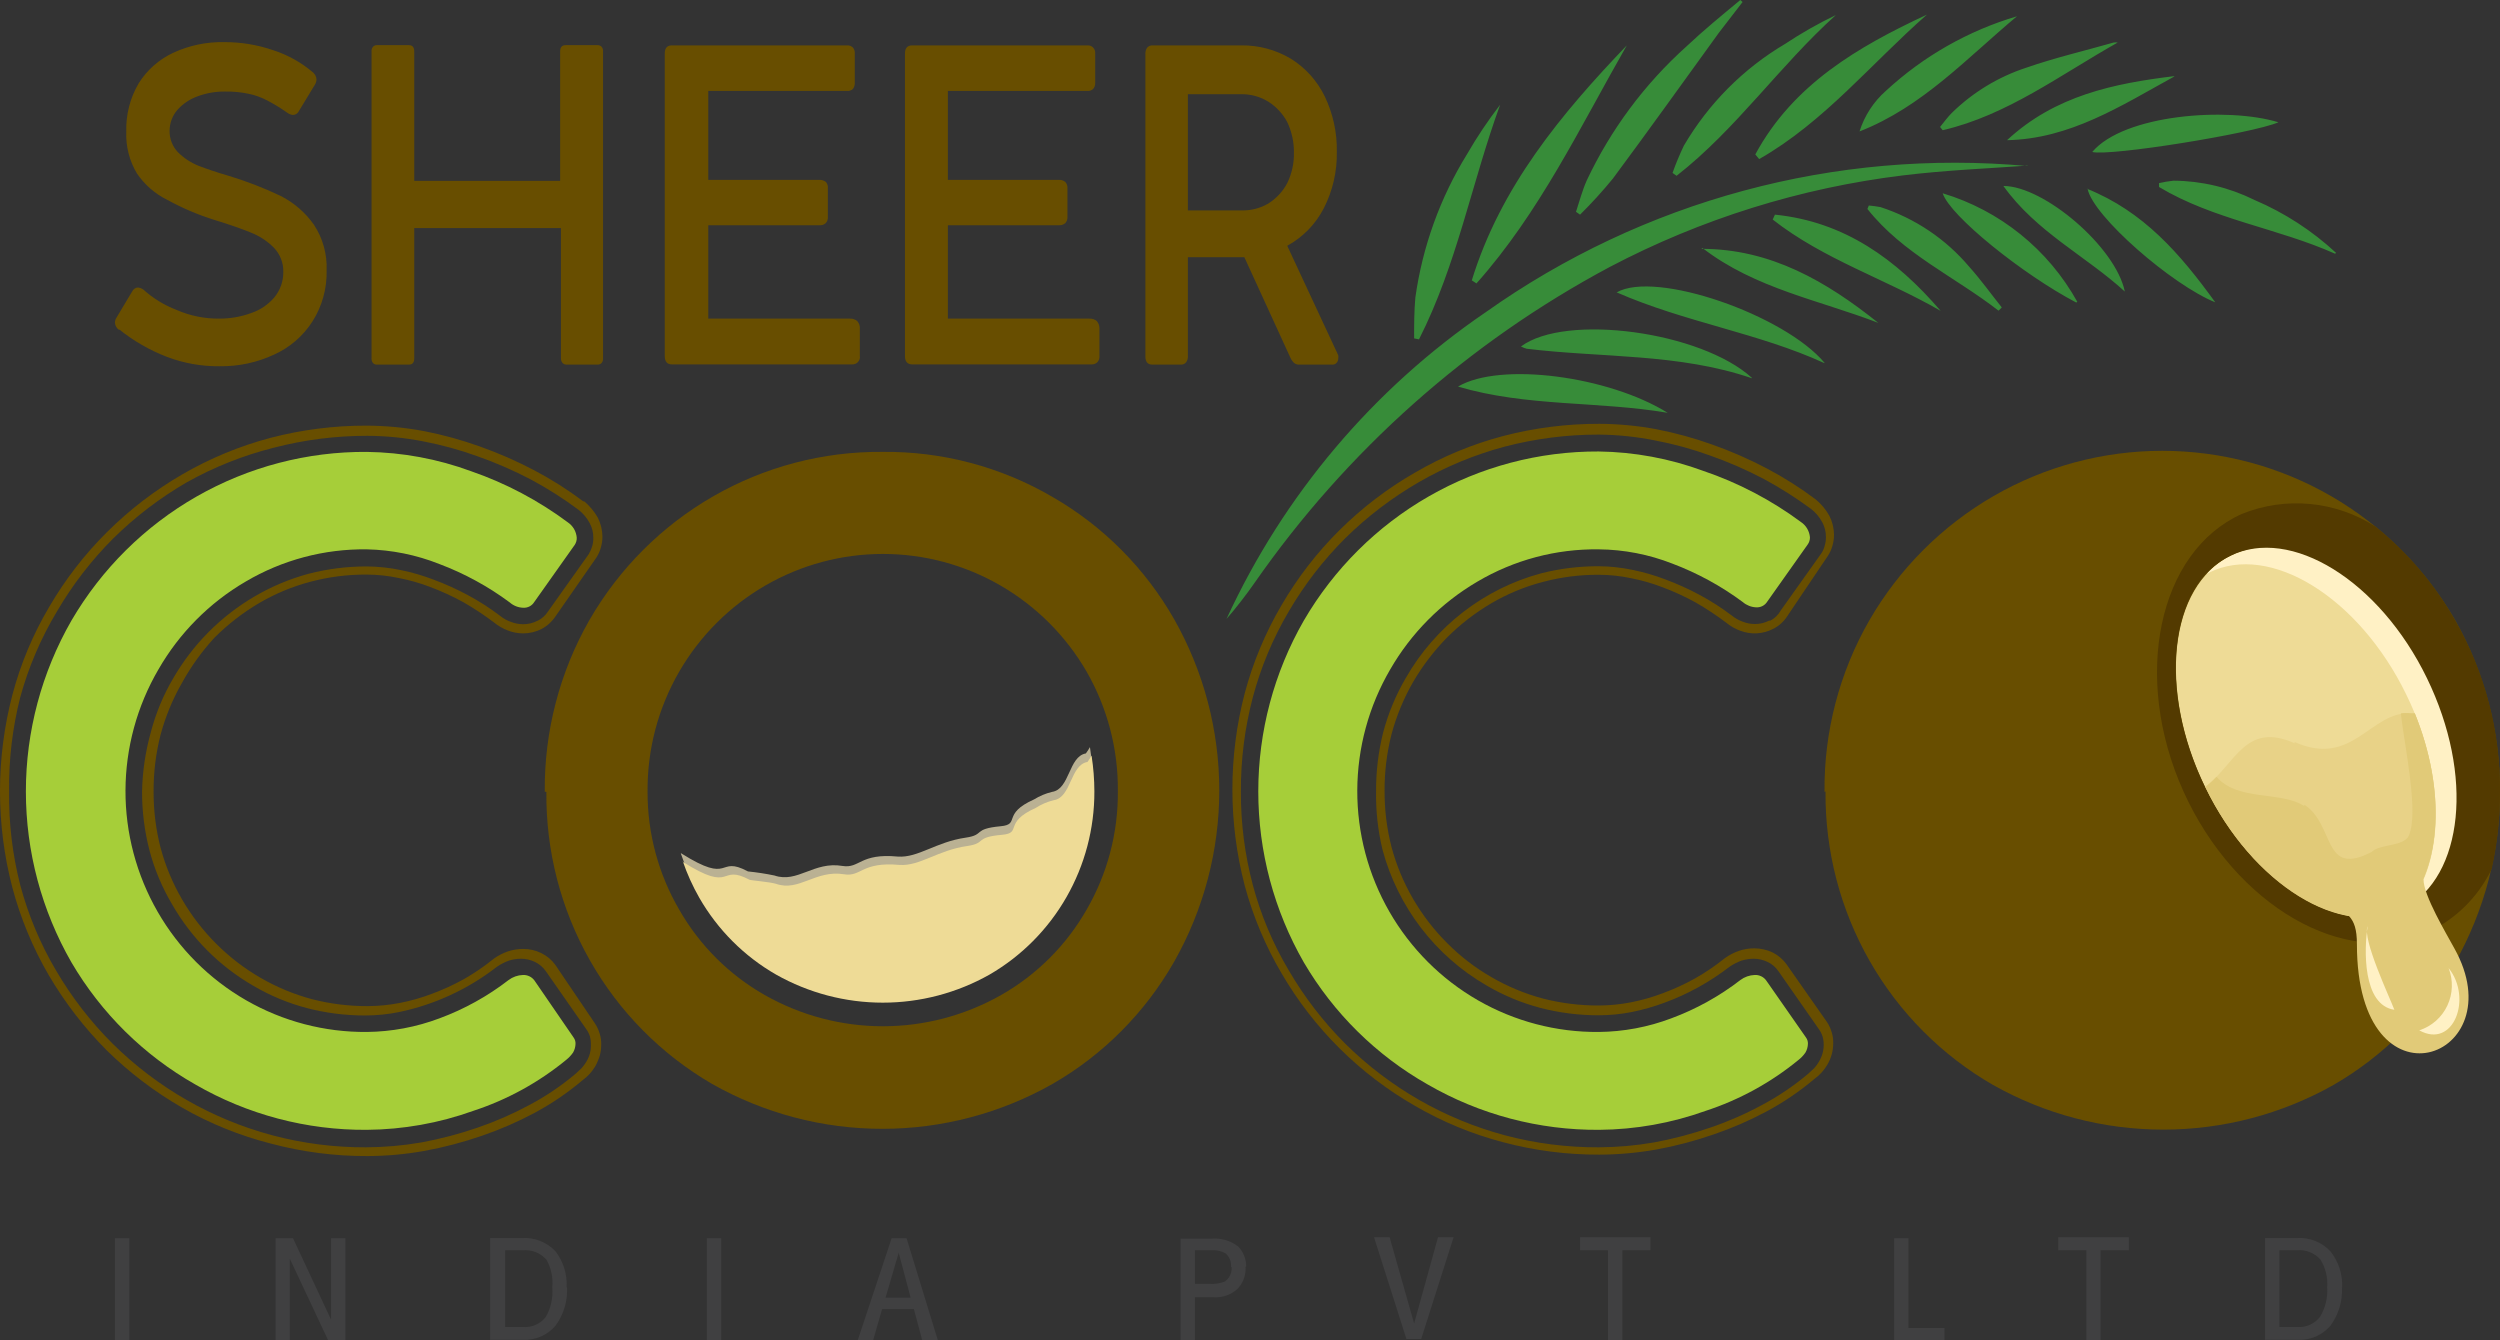 <svg xmlns="http://www.w3.org/2000/svg" width="125" height="67" viewBox="0 0 125 67" fill="none"><rect x="0" y="0" width="125" height="67" fill="#333333" stroke="none"/><g clip-path="url(#clip0_137_276)"><path fill-rule="evenodd" clip-rule="evenodd" d="M59.394 10.519H62.055C62.533 10.537 63.007 10.417 63.421 10.173C63.817 9.922 64.142 9.572 64.362 9.156C64.59 8.687 64.704 8.171 64.696 7.65C64.705 7.116 64.59 6.586 64.362 6.104C64.141 5.689 63.816 5.338 63.421 5.087C63.011 4.832 62.536 4.702 62.055 4.71H59.394V10.519ZM66.912 17.762C66.922 17.816 66.922 17.871 66.912 17.925C66.913 18.004 66.884 18.081 66.831 18.139C66.806 18.168 66.775 18.192 66.74 18.208C66.705 18.224 66.667 18.231 66.628 18.23H64.938C64.854 18.229 64.772 18.201 64.706 18.149C64.629 18.077 64.567 17.991 64.524 17.895L62.217 12.859H59.394V17.813C59.401 17.922 59.368 18.031 59.303 18.118C59.27 18.156 59.23 18.186 59.184 18.205C59.138 18.224 59.089 18.233 59.039 18.23H57.613C57.38 18.23 57.269 18.088 57.269 17.813V2.686C57.265 2.577 57.297 2.469 57.36 2.38C57.392 2.345 57.431 2.316 57.474 2.297C57.518 2.278 57.565 2.268 57.613 2.269H62.055C62.926 2.257 63.783 2.485 64.534 2.93C65.266 3.383 65.855 4.036 66.234 4.812C66.651 5.677 66.859 6.628 66.841 7.589C66.86 8.575 66.634 9.551 66.183 10.427C65.773 11.216 65.139 11.864 64.362 12.289L66.912 17.762ZM45.248 2.676C45.248 2.401 45.37 2.269 45.613 2.269H54.375C54.428 2.266 54.48 2.274 54.529 2.293C54.578 2.313 54.622 2.342 54.658 2.38C54.695 2.42 54.723 2.466 54.741 2.517C54.758 2.568 54.765 2.622 54.76 2.676V4.14C54.767 4.252 54.73 4.361 54.658 4.446C54.621 4.482 54.577 4.51 54.528 4.527C54.479 4.545 54.427 4.552 54.375 4.547H47.394V8.993H52.959C53.069 8.989 53.176 9.025 53.262 9.095C53.3 9.136 53.329 9.184 53.349 9.236C53.368 9.288 53.376 9.344 53.373 9.4V10.855C53.378 10.967 53.338 11.077 53.262 11.16C53.177 11.23 53.069 11.267 52.959 11.262H47.394V15.931H54.476C54.609 15.924 54.739 15.968 54.84 16.053C54.93 16.158 54.977 16.292 54.972 16.43V17.803C54.977 17.858 54.97 17.913 54.953 17.966C54.935 18.018 54.907 18.067 54.871 18.108C54.834 18.145 54.789 18.174 54.741 18.193C54.692 18.213 54.64 18.222 54.587 18.22H45.613C45.37 18.22 45.248 18.078 45.248 17.803V2.676ZM33.238 2.676C33.238 2.401 33.36 2.269 33.592 2.269H42.365C42.417 2.267 42.469 2.276 42.518 2.295C42.567 2.314 42.611 2.343 42.648 2.38C42.716 2.463 42.748 2.569 42.739 2.676V4.14C42.744 4.25 42.712 4.357 42.648 4.446C42.61 4.481 42.566 4.509 42.517 4.526C42.468 4.544 42.416 4.551 42.365 4.547H35.414V8.993H40.979C41.092 8.991 41.202 9.027 41.292 9.095C41.329 9.136 41.357 9.184 41.374 9.237C41.392 9.289 41.398 9.345 41.393 9.4V10.855C41.397 10.911 41.389 10.967 41.37 11.019C41.351 11.072 41.321 11.12 41.282 11.16C41.241 11.197 41.193 11.225 41.141 11.242C41.089 11.26 41.033 11.266 40.979 11.262H35.414V15.931H42.496C42.629 15.924 42.759 15.968 42.861 16.053C42.907 16.103 42.943 16.163 42.965 16.227C42.988 16.292 42.997 16.361 42.992 16.43V17.803C43.001 17.858 42.997 17.915 42.979 17.968C42.961 18.021 42.931 18.069 42.891 18.108C42.855 18.144 42.813 18.173 42.766 18.192C42.719 18.212 42.668 18.221 42.618 18.22H33.592C33.36 18.22 33.238 18.078 33.238 17.803V2.676ZM29.879 2.258C29.916 2.257 29.954 2.263 29.989 2.277C30.024 2.291 30.055 2.312 30.081 2.34C30.134 2.406 30.16 2.49 30.152 2.574V17.925C30.157 18.006 30.132 18.086 30.081 18.149C30.055 18.176 30.024 18.198 29.989 18.212C29.954 18.226 29.916 18.232 29.879 18.23H28.331C28.293 18.232 28.256 18.226 28.221 18.212C28.186 18.198 28.154 18.176 28.128 18.149C28.075 18.087 28.046 18.007 28.047 17.925V11.404H20.712V17.925C20.712 18.128 20.621 18.23 20.449 18.23H18.85C18.812 18.233 18.775 18.227 18.74 18.212C18.705 18.198 18.673 18.177 18.648 18.149C18.597 18.086 18.572 18.006 18.577 17.925V2.574C18.569 2.49 18.595 2.406 18.648 2.34C18.673 2.312 18.705 2.29 18.74 2.276C18.775 2.262 18.812 2.256 18.85 2.258H20.449C20.621 2.258 20.712 2.36 20.712 2.574V9.044H28.007V2.574C28.007 2.36 28.098 2.258 28.29 2.258H29.879ZM5.96 16.501C5.898 16.461 5.847 16.407 5.81 16.343C5.773 16.28 5.751 16.208 5.747 16.134C5.749 16.036 5.781 15.94 5.838 15.86L6.617 14.558C6.643 14.506 6.682 14.462 6.73 14.43C6.778 14.398 6.833 14.379 6.89 14.375C6.989 14.384 7.083 14.419 7.164 14.476C7.65 14.915 8.213 15.26 8.823 15.494C9.496 15.789 10.224 15.938 10.958 15.931C11.51 15.934 12.059 15.838 12.577 15.646C13.026 15.493 13.425 15.219 13.73 14.853C14.018 14.496 14.171 14.05 14.165 13.591C14.17 13.368 14.131 13.146 14.049 12.938C13.967 12.73 13.845 12.54 13.69 12.381C13.356 12.046 12.956 11.786 12.516 11.618C12.051 11.428 11.464 11.224 10.756 11.007C9.924 10.75 9.121 10.409 8.358 9.99C7.752 9.69 7.232 9.238 6.85 8.678C6.469 8.044 6.283 7.311 6.314 6.572C6.291 5.729 6.505 4.897 6.931 4.171C7.35 3.499 7.955 2.966 8.671 2.635C9.471 2.267 10.342 2.087 11.221 2.106C12.043 2.103 12.86 2.238 13.639 2.503C14.382 2.74 15.07 3.124 15.663 3.632C15.711 3.676 15.75 3.729 15.778 3.788C15.806 3.848 15.822 3.912 15.825 3.978C15.821 4.076 15.789 4.171 15.734 4.252L14.944 5.554C14.918 5.611 14.877 5.659 14.825 5.693C14.773 5.727 14.713 5.746 14.651 5.748C14.552 5.74 14.458 5.705 14.378 5.646C14.055 5.416 13.717 5.209 13.366 5.026C13.073 4.87 12.76 4.757 12.435 4.69C12.043 4.607 11.642 4.569 11.241 4.578C10.771 4.572 10.305 4.655 9.865 4.822C9.475 4.963 9.127 5.201 8.853 5.514C8.615 5.799 8.483 6.159 8.479 6.531C8.471 6.931 8.62 7.319 8.894 7.609C9.184 7.898 9.528 8.126 9.906 8.281C10.3 8.433 10.796 8.606 11.393 8.779C12.298 9.05 13.181 9.39 14.034 9.797C14.695 10.132 15.264 10.624 15.693 11.231C16.14 11.908 16.363 12.709 16.331 13.52C16.353 14.423 16.107 15.312 15.622 16.073C15.156 16.802 14.488 17.379 13.7 17.732C12.851 18.127 11.924 18.325 10.988 18.312C10.087 18.323 9.191 18.164 8.347 17.844C7.486 17.512 6.68 17.049 5.96 16.47V16.501Z" fill="#684E00"></path><path d="M26.884 31.038C27.1 30.93 27.282 30.765 27.41 30.56L29.434 27.712C29.506 27.59 29.563 27.46 29.606 27.325C29.647 27.186 29.668 27.042 29.666 26.898C29.67 26.639 29.607 26.383 29.484 26.155C29.345 25.893 29.152 25.665 28.918 25.484C28.166 24.924 27.375 24.421 26.55 23.978C25.682 23.523 24.783 23.133 23.859 22.808C22.976 22.489 22.069 22.241 21.147 22.065C20.23 21.887 19.299 21.795 18.364 21.791C16.78 21.788 15.203 21.99 13.67 22.391C12.161 22.771 10.708 23.35 9.349 24.11C8.008 24.886 6.771 25.829 5.666 26.918C4.572 28.011 3.623 29.242 2.843 30.58C2.041 31.917 1.425 33.358 1.012 34.863C0.622 36.402 0.435 37.986 0.455 39.573C0.435 41.151 0.622 42.725 1.012 44.253C1.412 45.753 2.015 47.19 2.803 48.526C3.586 49.864 4.538 51.095 5.636 52.188C7.857 54.384 10.608 55.961 13.619 56.766C15.148 57.172 16.723 57.373 18.304 57.366C19.23 57.361 20.154 57.28 21.066 57.122C22.024 56.945 22.968 56.697 23.889 56.379C24.778 56.074 25.641 55.697 26.469 55.25C27.295 54.812 28.072 54.287 28.786 53.683L29.08 53.409C29.166 53.31 29.244 53.205 29.312 53.093C29.392 52.963 29.453 52.823 29.494 52.676C29.532 52.534 29.549 52.386 29.545 52.239C29.549 52.095 29.532 51.951 29.494 51.812C29.452 51.684 29.391 51.564 29.312 51.456L27.289 48.556C27.151 48.361 26.966 48.204 26.753 48.098C26.531 47.992 26.289 47.936 26.044 47.936C25.834 47.938 25.626 47.972 25.427 48.037C25.22 48.114 25.023 48.217 24.84 48.343C23.406 49.457 21.738 50.229 19.963 50.601C19.404 50.715 18.834 50.773 18.263 50.774C17.284 50.776 16.308 50.653 15.359 50.408C14.408 50.159 13.496 49.779 12.648 49.279C10.965 48.305 9.568 46.901 8.6 45.209C8.098 44.362 7.716 43.447 7.467 42.493C7.223 41.539 7.101 40.558 7.103 39.573C7.124 38.575 7.27 37.584 7.538 36.623C7.787 35.665 8.168 34.748 8.671 33.897C9.649 32.212 11.043 30.811 12.719 29.828C13.568 29.329 14.48 28.946 15.43 28.688C16.382 28.443 17.361 28.32 18.344 28.322C18.916 28.326 19.485 28.388 20.044 28.505C20.602 28.619 21.151 28.779 21.683 28.983C22.27 29.201 22.841 29.46 23.393 29.756C23.948 30.054 24.479 30.395 24.982 30.774C25.152 30.917 25.348 31.027 25.558 31.099C25.749 31.173 25.951 31.211 26.155 31.211C26.405 31.213 26.652 31.154 26.874 31.038M27.785 30.804C27.609 31.073 27.369 31.294 27.086 31.445C26.798 31.593 26.479 31.67 26.155 31.669C25.896 31.668 25.639 31.62 25.397 31.526C25.148 31.432 24.915 31.298 24.709 31.13C24.218 30.758 23.704 30.418 23.171 30.112C22.636 29.819 22.082 29.564 21.511 29.349C21.003 29.154 20.478 29.004 19.943 28.902C19.414 28.788 18.875 28.73 18.334 28.729C17.388 28.723 16.446 28.843 15.531 29.085C14.623 29.323 13.751 29.686 12.941 30.163C12.138 30.638 11.397 31.212 10.735 31.872C10.103 32.556 9.556 33.314 9.106 34.131C8.633 34.954 8.269 35.837 8.024 36.755C7.791 37.676 7.675 38.623 7.68 39.573C7.675 40.517 7.791 41.457 8.024 42.371C8.267 43.284 8.631 44.16 9.106 44.975C9.575 45.782 10.147 46.524 10.806 47.183C12.135 48.515 13.789 49.473 15.602 49.96C16.515 50.194 17.453 50.31 18.395 50.306C18.938 50.303 19.48 50.248 20.014 50.143C20.548 50.038 21.073 49.888 21.582 49.696C22.14 49.49 22.681 49.242 23.201 48.953C23.724 48.655 24.221 48.315 24.688 47.936C24.906 47.78 25.144 47.656 25.397 47.569C25.641 47.488 25.898 47.447 26.155 47.447C26.467 47.444 26.775 47.514 27.056 47.651C27.337 47.785 27.581 47.988 27.764 48.241L29.747 51.171C29.849 51.324 29.928 51.492 29.98 51.669C30.038 51.846 30.065 52.032 30.061 52.218C30.062 52.407 30.039 52.596 29.99 52.778C29.935 52.962 29.861 53.139 29.768 53.307C29.686 53.445 29.591 53.574 29.484 53.694C29.376 53.809 29.258 53.915 29.13 54.009C28.392 54.633 27.592 55.178 26.742 55.637C25.894 56.09 25.011 56.475 24.102 56.786C23.154 57.115 22.184 57.37 21.198 57.549C20.262 57.716 19.314 57.801 18.364 57.803C16.742 57.809 15.127 57.6 13.558 57.183C12 56.788 10.502 56.183 9.106 55.382C7.732 54.592 6.464 53.627 5.332 52.514C4.214 51.39 3.242 50.128 2.438 48.76C1.638 47.387 1.026 45.912 0.617 44.375C-0.206 41.221 -0.206 37.906 0.617 34.751C1.025 33.204 1.645 31.722 2.459 30.346C3.257 28.977 4.229 27.718 5.353 26.603C6.476 25.485 7.738 24.518 9.106 23.724C10.492 22.918 11.98 22.302 13.528 21.892C15.098 21.483 16.713 21.278 18.334 21.282C19.298 21.287 20.26 21.379 21.208 21.557C22.15 21.741 23.076 21.996 23.98 22.32C24.922 22.653 25.838 23.054 26.722 23.52C27.575 23.969 28.39 24.486 29.161 25.067H29.211C29.483 25.296 29.712 25.571 29.889 25.88C30.039 26.177 30.119 26.504 30.122 26.837C30.121 27.023 30.094 27.208 30.041 27.386C29.991 27.567 29.912 27.738 29.808 27.895L27.785 30.804Z" fill="#684E00"></path><path d="M88.504 31.038C88.731 30.924 88.918 30.743 89.04 30.519L91.064 27.671C91.144 27.553 91.202 27.422 91.236 27.284C91.277 27.146 91.297 27.002 91.296 26.857C91.3 26.598 91.237 26.342 91.114 26.114C90.975 25.853 90.782 25.624 90.548 25.443C89.791 24.886 88.997 24.382 88.17 23.937C87.302 23.483 86.402 23.092 85.478 22.767C84.595 22.449 83.689 22.2 82.767 22.025C81.834 21.836 80.885 21.738 79.934 21.73C78.35 21.728 76.772 21.93 75.239 22.33C73.734 22.732 72.288 23.33 70.939 24.11C69.598 24.886 68.36 25.829 67.256 26.918C66.161 28.011 65.213 29.242 64.433 30.58C63.645 31.919 63.042 33.36 62.642 34.863C62.238 36.4 62.037 37.984 62.045 39.573C62.037 41.153 62.238 42.726 62.642 44.253C63.041 45.755 63.648 47.193 64.443 48.526C65.223 49.864 66.171 51.095 67.266 52.188C69.487 54.384 72.238 55.961 75.249 56.766C76.778 57.172 78.353 57.373 79.934 57.366C80.859 57.361 81.783 57.28 82.696 57.122C83.654 56.945 84.597 56.697 85.519 56.379C86.409 56.077 87.272 55.699 88.099 55.25C88.925 54.812 89.701 54.287 90.416 53.683L90.71 53.409C90.799 53.313 90.877 53.207 90.942 53.093C91.022 52.963 91.083 52.823 91.124 52.676C91.165 52.534 91.186 52.387 91.185 52.239C91.186 52.094 91.166 51.95 91.124 51.812C91.082 51.684 91.021 51.564 90.942 51.456L88.919 48.556C88.783 48.359 88.598 48.201 88.382 48.098C88.161 47.992 87.919 47.936 87.674 47.936C87.465 47.939 87.257 47.973 87.057 48.037C86.85 48.114 86.652 48.217 86.47 48.343C85.487 49.101 84.395 49.705 83.232 50.133C82.698 50.33 82.15 50.487 81.593 50.601C81.046 50.709 80.491 50.763 79.934 50.764C78.954 50.766 77.978 50.642 77.03 50.398C76.078 50.148 75.166 49.768 74.318 49.268C71.764 47.79 69.897 45.353 69.127 42.493C68.897 41.538 68.788 40.556 68.804 39.573C68.798 38.579 68.917 37.588 69.158 36.623C69.411 35.667 69.792 34.75 70.291 33.897C71.02 32.621 71.993 31.503 73.153 30.606C74.312 29.708 75.637 29.05 77.05 28.668C77.993 28.428 78.961 28.309 79.934 28.312C80.505 28.316 81.074 28.378 81.633 28.495C82.192 28.609 82.74 28.769 83.273 28.973C83.859 29.191 84.431 29.45 84.983 29.746C85.537 30.044 86.068 30.384 86.571 30.763C86.743 30.905 86.938 31.015 87.148 31.089C87.339 31.162 87.541 31.2 87.745 31.201C87.995 31.203 88.241 31.143 88.463 31.028M89.374 30.794C89.201 31.066 88.96 31.287 88.676 31.435C88.422 31.569 88.143 31.647 87.857 31.665C87.571 31.683 87.284 31.639 87.016 31.537C86.763 31.445 86.527 31.311 86.318 31.14C85.828 30.768 85.314 30.429 84.78 30.122C84.246 29.829 83.691 29.574 83.121 29.36C82.615 29.166 82.094 29.016 81.563 28.912C81.031 28.798 80.488 28.74 79.944 28.739C79.001 28.733 78.062 28.852 77.151 29.095C76.239 29.331 75.363 29.694 74.551 30.173C73.747 30.648 73.006 31.222 72.345 31.883C71.694 32.55 71.126 33.294 70.655 34.1C70.182 34.924 69.818 35.806 69.573 36.725C69.339 37.646 69.224 38.593 69.229 39.543C69.224 40.486 69.34 41.426 69.573 42.34C69.816 43.253 70.18 44.129 70.655 44.945C71.124 45.752 71.695 46.494 72.355 47.152C73.012 47.815 73.754 48.386 74.561 48.851C75.373 49.324 76.244 49.687 77.151 49.929C78.064 50.163 79.002 50.279 79.944 50.275C80.487 50.273 81.029 50.218 81.563 50.113C82.097 50.007 82.621 49.858 83.131 49.665C83.689 49.459 84.23 49.211 84.75 48.922C85.276 48.625 85.776 48.284 86.247 47.905C86.465 47.749 86.703 47.626 86.956 47.539C87.2 47.457 87.457 47.416 87.715 47.417C88.029 47.417 88.34 47.486 88.625 47.62C88.902 47.758 89.141 47.96 89.323 48.21L91.347 51.099C91.449 51.253 91.527 51.421 91.58 51.598C91.638 51.775 91.665 51.961 91.661 52.147C91.662 52.336 91.638 52.524 91.59 52.707C91.539 52.892 91.464 53.07 91.367 53.236C91.285 53.373 91.19 53.503 91.084 53.622C90.978 53.74 90.859 53.846 90.73 53.938C89.992 54.562 89.192 55.107 88.342 55.565C87.494 56.019 86.611 56.404 85.701 56.715C84.757 57.044 83.79 57.299 82.807 57.478C81.868 57.644 80.917 57.729 79.964 57.732C78.342 57.737 76.726 57.529 75.158 57.112C73.612 56.707 72.129 56.095 70.746 55.291C67.985 53.708 65.686 51.425 64.079 48.668C63.271 47.296 62.652 45.822 62.237 44.283C61.414 41.129 61.414 37.814 62.237 34.66C62.65 33.114 63.269 31.633 64.079 30.255C64.876 28.885 65.849 27.627 66.972 26.511C68.101 25.391 69.369 24.423 70.746 23.632C72.128 22.825 73.612 22.209 75.158 21.801C76.727 21.392 78.343 21.187 79.964 21.191C80.928 21.195 81.89 21.287 82.838 21.465C83.779 21.649 84.706 21.904 85.61 22.228C86.552 22.561 87.468 22.962 88.352 23.429C89.205 23.878 90.02 24.395 90.79 24.975C91.065 25.202 91.294 25.478 91.468 25.789C91.619 26.085 91.698 26.413 91.701 26.745C91.7 26.931 91.673 27.116 91.62 27.294C91.57 27.475 91.491 27.647 91.387 27.803L89.374 30.794Z" fill="#684E00"></path><path fill-rule="evenodd" clip-rule="evenodd" d="M25.427 49.004C25.635 48.847 25.886 48.758 26.145 48.749C26.256 48.744 26.367 48.766 26.468 48.814C26.569 48.862 26.656 48.934 26.722 49.024L28.685 51.883C28.748 51.972 28.78 52.079 28.776 52.188C28.773 52.342 28.731 52.492 28.655 52.625C28.559 52.764 28.443 52.888 28.311 52.992C26.93 54.126 25.352 54.991 23.656 55.545C21.951 56.157 20.155 56.477 18.344 56.491C15.335 56.514 12.373 55.731 9.764 54.223C7.202 52.771 5.066 50.666 3.572 48.119C2.08 45.521 1.294 42.573 1.294 39.573C1.294 36.573 2.08 33.626 3.572 31.028C5.082 28.443 7.242 26.303 9.835 24.823C12.428 23.343 15.363 22.574 18.344 22.595C20.123 22.619 21.885 22.945 23.555 23.561C25.292 24.161 26.926 25.026 28.402 26.125C28.526 26.211 28.63 26.324 28.706 26.456C28.781 26.588 28.826 26.736 28.837 26.887C28.842 27.014 28.806 27.139 28.736 27.244L26.712 30.102C26.654 30.196 26.571 30.272 26.473 30.322C26.375 30.372 26.265 30.395 26.155 30.387C25.909 30.379 25.673 30.285 25.488 30.122C24.408 29.321 23.223 28.674 21.966 28.2C20.812 27.742 19.585 27.494 18.344 27.467C16.212 27.439 14.112 27.998 12.273 29.085C10.468 30.14 8.968 31.652 7.923 33.469C6.85 35.305 6.282 37.394 6.274 39.522C6.267 41.651 6.822 43.743 7.881 45.586C8.94 47.429 10.467 48.956 12.305 50.013C14.143 51.069 16.227 51.616 18.344 51.598C19.585 51.585 20.814 51.354 21.977 50.916C23.216 50.457 24.379 49.812 25.427 49.004Z" fill="#A6CE39"></path><path fill-rule="evenodd" clip-rule="evenodd" d="M32.378 39.584C32.36 37.472 32.909 35.395 33.967 33.571C35.005 31.783 36.491 30.3 38.277 29.27C40.063 28.239 42.087 27.697 44.146 27.697C46.205 27.697 48.228 28.239 50.014 29.27C51.8 30.3 53.286 31.783 54.325 33.571C55.37 35.388 55.912 37.454 55.893 39.553C55.912 41.639 55.37 43.692 54.325 45.494C53.308 47.269 51.837 48.737 50.065 49.746C48.259 50.773 46.22 51.313 44.146 51.313C42.071 51.313 40.032 50.773 38.227 49.746C36.454 48.737 34.983 47.269 33.967 45.494C32.919 43.703 32.371 41.661 32.378 39.584ZM27.238 39.584C27.21 36.572 27.982 33.608 29.474 30.997C30.959 28.422 33.096 26.287 35.668 24.811C38.24 23.335 41.154 22.57 44.115 22.594C47.106 22.561 50.05 23.341 52.635 24.853C55.162 26.309 57.257 28.416 58.706 30.957C60.185 33.566 60.964 36.519 60.964 39.523C60.964 42.526 60.185 45.479 58.706 48.088C57.257 50.629 55.162 52.736 52.635 54.192C50.035 55.666 47.1 56.441 44.115 56.441C41.13 56.441 38.196 55.666 35.596 54.192C33.054 52.713 30.949 50.583 29.495 48.018C28.041 45.453 27.29 42.546 27.319 39.594L27.238 39.584Z" fill="#684E00"></path><path fill-rule="evenodd" clip-rule="evenodd" d="M87.016 49.004C87.224 48.847 87.475 48.758 87.735 48.749C87.846 48.743 87.957 48.765 88.058 48.813C88.159 48.861 88.246 48.934 88.311 49.024L90.305 51.883C90.368 51.972 90.4 52.079 90.396 52.188C90.392 52.342 90.351 52.492 90.274 52.625C90.179 52.764 90.063 52.888 89.93 52.992C88.55 54.126 86.972 54.991 85.276 55.545C83.57 56.157 81.775 56.477 79.964 56.491C76.954 56.514 73.993 55.731 71.384 54.223C68.822 52.771 66.686 50.666 65.191 48.119C63.7 45.521 62.914 42.573 62.914 39.573C62.914 36.573 63.7 33.626 65.191 31.028C66.697 28.444 68.851 26.303 71.438 24.819C74.025 23.335 76.955 22.561 79.934 22.574C81.716 22.598 83.481 22.925 85.155 23.541C86.909 24.135 88.561 25 90.052 26.104C90.178 26.189 90.284 26.302 90.361 26.434C90.438 26.567 90.485 26.715 90.497 26.867C90.499 26.995 90.46 27.12 90.386 27.223L88.362 30.082C88.304 30.176 88.221 30.252 88.123 30.302C88.025 30.352 87.915 30.374 87.806 30.367C87.56 30.356 87.325 30.263 87.138 30.102C86.058 29.301 84.873 28.654 83.617 28.18C82.442 27.72 81.194 27.478 79.934 27.467C77.801 27.439 75.701 27.998 73.863 29.085C72.059 30.143 70.56 31.654 69.512 33.469C68.44 35.305 67.871 37.394 67.864 39.522C67.857 41.651 68.411 43.743 69.47 45.586C70.53 47.429 72.056 48.956 73.895 50.013C75.733 51.069 77.817 51.616 79.934 51.598C81.175 51.587 82.404 51.356 83.566 50.916C84.805 50.457 85.968 49.812 87.016 49.004Z" fill="#A6CE39"></path><path d="M81.34 2.269C79.013 6.338 76.979 10.631 73.822 14.171L73.59 14.018C75.026 9.349 78.041 5.717 81.34 2.269ZM78.8 10.59C78.972 10.071 79.114 9.522 79.337 9.024C80.537 6.476 82.233 4.197 84.325 2.319C85.175 1.516 86.085 0.773 87.016 0L87.128 0.102L85.944 1.638C84.183 4.069 82.433 6.521 80.642 8.932C80.128 9.561 79.581 10.162 79.003 10.733L78.8 10.59ZM70.706 16.918C70.706 16.246 70.706 15.565 70.767 14.883C71.124 12.334 72.006 9.888 73.357 7.701C73.851 6.844 74.402 6.022 75.006 5.239C73.579 9.156 72.851 13.225 70.949 16.969L70.706 16.918ZM83.627 8.647C83.79 8.183 83.98 7.727 84.193 7.284C85.422 5.184 87.163 3.433 89.252 2.197C90.065 1.657 90.913 1.175 91.792 0.753C88.979 3.286 86.814 6.46 83.829 8.79L83.627 8.647ZM87.765 7.721C89.657 4.222 92.895 2.34 96.345 0.732C93.573 3.164 91.205 6.104 87.957 7.955L87.765 7.721ZM87.593 18.912C83.94 17.66 80.096 17.895 76.332 17.437C76.234 17.409 76.139 17.372 76.048 17.325C78.274 15.656 85.043 16.572 87.593 18.891V18.912ZM91.225 18.159C87.917 16.643 84.274 16.124 80.834 14.619C82.787 13.5 89.222 15.748 91.225 18.139V18.159ZM72.901 19.329C75.016 18.078 80.439 18.81 83.384 20.641C79.934 20.051 76.321 20.346 72.901 19.329ZM92.976 6.572C93.224 5.784 93.683 5.08 94.301 4.537C96.172 2.809 98.411 1.535 100.848 0.814C98.349 2.899 96.123 5.341 92.976 6.572ZM105.887 2.126C103.023 3.734 100.372 5.758 97.135 6.511L97.003 6.348C97.195 6.114 97.377 5.86 97.59 5.646C98.64 4.619 99.91 3.846 101.303 3.388C102.74 2.889 104.217 2.543 105.684 2.126C105.752 2.118 105.82 2.118 105.887 2.126ZM88.747 10.733C92.207 11.079 94.817 12.96 97.033 15.544C94.271 13.947 91.175 12.971 88.635 10.977L88.747 10.733ZM104.612 7.599C106.19 5.727 111.351 5.331 113.921 6.114C112.625 6.674 105.492 7.823 104.612 7.599ZM116.754 12.686C113.88 11.404 110.683 10.987 107.951 9.349V9.156C108.191 9.1 108.434 9.059 108.679 9.034C110.084 9.044 111.467 9.375 112.727 10C114.227 10.639 115.607 11.534 116.804 12.645L116.754 12.686ZM85.074 12.442C88.534 12.442 91.317 14.069 93.917 16.145C90.962 15.005 87.745 14.425 85.124 12.401L85.074 12.442ZM108.679 3.845C106.049 5.29 103.499 6.948 100.352 7.009C102.75 4.781 105.695 4.171 108.73 3.805L108.679 3.845ZM103.813 15.127C101.121 13.713 97.489 10.784 97.135 9.664C99.994 10.523 102.408 12.468 103.863 15.087L103.813 15.127ZM99.927 15.534C97.742 13.835 95.141 12.686 93.371 10.448L93.441 10.275C93.638 10.292 93.834 10.319 94.028 10.356C95.752 10.917 97.287 11.949 98.46 13.337C99.037 13.978 99.543 14.69 100.089 15.371L99.927 15.534ZM104.329 9.43C107.182 10.57 109.013 12.696 110.764 15.117C108.598 14.242 104.652 10.814 104.379 9.441L104.329 9.43ZM100.17 9.298C102.194 9.298 105.786 12.35 106.241 14.578C104.298 12.798 101.819 11.607 100.17 9.298ZM101.374 8.281C99.421 8.423 97.327 8.505 95.151 8.769C90.03 9.394 85.063 10.945 80.49 13.347C73.413 17.126 67.328 22.536 62.733 29.136C62.295 29.763 61.826 30.368 61.326 30.947C64.18 24.75 68.657 19.45 74.278 15.616C82.162 10.024 91.765 7.432 101.374 8.301V8.281Z" fill="#378C39"></path><path fill-rule="evenodd" clip-rule="evenodd" d="M91.226 39.594C91.196 36.581 91.972 33.616 93.472 31.008C94.962 28.432 97.099 26.294 99.668 24.808C102.237 23.323 105.149 22.541 108.113 22.541C111.077 22.541 113.989 23.323 116.558 24.808C119.127 26.294 121.264 28.432 122.754 31.008C124.226 33.62 125 36.571 125 39.573C125 42.576 124.226 45.527 122.754 48.139C121.3 50.676 119.206 52.782 116.683 54.243C114.081 55.711 111.147 56.481 108.163 56.481C105.18 56.481 102.246 55.711 99.644 54.243C97.08 52.764 94.953 50.626 93.483 48.048C92.012 45.47 91.251 42.545 91.276 39.573" fill="#684E00"></path><path fill-rule="evenodd" clip-rule="evenodd" d="M111.533 27.783C114.568 26.267 119.02 29.014 121.388 33.887C123.755 38.76 123.189 43.958 120.113 45.464C117.037 46.969 112.625 44.233 110.258 39.36C107.89 34.487 108.457 29.299 111.533 27.793" fill="#EEDB96"></path><path fill-rule="evenodd" clip-rule="evenodd" d="M110.46 28.627C113.496 27.122 117.948 29.858 120.315 34.731C122.339 38.861 122.217 43.215 120.315 45.372C123.25 43.765 123.755 38.678 121.428 33.876C119.101 29.075 114.649 26.247 111.573 27.773C111.107 27.999 110.687 28.313 110.339 28.698L110.501 28.617" fill="#FFF1C5"></path><path fill-rule="evenodd" clip-rule="evenodd" d="M114.73 37.162C112.261 36.064 111.796 38.18 110.258 39.349C112.625 44.243 117.037 46.979 120.113 45.453L120.275 45.372C122.076 43.337 122.298 39.512 120.74 35.667H120.548C118.524 35.535 117.654 38.403 114.73 37.101" fill="#E8D287"></path><path fill-rule="evenodd" clip-rule="evenodd" d="M115.216 40.306C114.022 39.533 111.917 40.082 110.824 38.841C110.65 39.026 110.461 39.196 110.258 39.349C112.625 44.243 117.037 46.979 120.113 45.453L120.275 45.372C122.076 43.337 122.298 39.512 120.74 35.667H120.548C120.38 35.646 120.21 35.646 120.042 35.667C120.214 37.264 120.953 40.57 120.447 41.771C120.204 42.34 118.98 42.188 118.585 42.595C116.106 43.887 116.764 41.232 115.216 40.235" fill="#E1CA78"></path><path fill-rule="evenodd" clip-rule="evenodd" d="M112.089 25.697C107.91 27.579 106.595 33.836 109.165 39.553C111.735 45.27 117.26 48.485 121.388 46.613C122.786 45.962 123.915 44.844 124.585 43.449C124.868 42.184 125.007 40.891 125 39.594C125.03 36.581 124.254 33.616 122.754 31.008C121.733 29.216 120.388 27.632 118.787 26.338C117.803 25.702 116.681 25.311 115.516 25.2C114.35 25.088 113.176 25.259 112.089 25.697ZM120.113 45.474C117.077 46.979 112.625 44.243 110.258 39.37C108.234 35.229 108.356 30.875 110.258 28.729C110.607 28.344 111.026 28.029 111.492 27.803C114.528 26.287 118.98 29.034 121.347 33.907C123.715 38.78 123.169 43.795 120.234 45.403L120.113 45.474Z" fill="#533A00"></path><path fill-rule="evenodd" clip-rule="evenodd" d="M119.132 44.894C117.816 44.894 117.037 44.955 116.713 44.955C117.25 45.85 117.846 45.657 117.846 47.213C117.846 55.84 125.789 52.931 122.723 47.427C122.309 46.664 121.175 44.772 121.175 43.968C120.602 44.463 119.9 44.785 119.152 44.894" fill="#E1CA78"></path><path fill-rule="evenodd" clip-rule="evenodd" d="M118.383 46.308C118.089 46.928 119.526 49.96 119.718 50.489C118.12 50.255 118.201 47.437 118.383 46.308Z" fill="#FFF1C5"></path><path fill-rule="evenodd" clip-rule="evenodd" d="M122.43 48.404C123.634 49.899 122.683 52.473 120.963 51.517C121.269 51.418 121.551 51.257 121.793 51.045C122.034 50.832 122.23 50.572 122.367 50.28C122.505 49.988 122.581 49.671 122.592 49.348C122.603 49.026 122.548 48.704 122.43 48.404Z" fill="#FFF1C5"></path><path fill-rule="evenodd" clip-rule="evenodd" d="M34.038 42.666C34.253 43.307 34.534 43.925 34.877 44.507C35.789 46.103 37.11 47.424 38.702 48.332C40.33 49.26 42.169 49.747 44.039 49.747C45.91 49.747 47.749 49.26 49.377 48.332C50.969 47.424 52.29 46.103 53.201 44.507C54.152 42.887 54.648 41.038 54.638 39.156C54.638 38.553 54.59 37.951 54.497 37.356C54.436 37.465 54.368 37.571 54.294 37.671C53.424 37.824 53.495 39.461 52.605 39.594C52.286 39.67 51.982 39.798 51.704 39.97C50.065 40.703 51.046 41.221 50.024 41.313C48.618 41.445 49.266 41.74 48.284 41.883C46.797 42.096 45.906 42.9 44.894 42.829C42.992 42.646 42.992 43.439 42.122 43.297C40.695 43.053 39.876 44.172 38.722 43.775C38.284 43.684 37.842 43.617 37.397 43.571C35.839 42.737 36.628 44.283 34.058 42.666" fill="#BAB193"></path><path fill-rule="evenodd" clip-rule="evenodd" d="M34.139 43.063C34.357 43.698 34.635 44.311 34.968 44.894C35.886 46.491 37.209 47.815 38.803 48.729C40.433 49.65 42.271 50.133 44.141 50.133C46.01 50.133 47.848 49.65 49.478 48.729C51.076 47.802 52.402 46.467 53.322 44.859C54.242 43.252 54.724 41.428 54.719 39.573C54.718 38.974 54.671 38.375 54.578 37.783C54.466 37.956 54.385 38.098 54.375 38.098C53.505 38.241 53.576 39.879 52.685 40.011C52.365 40.087 52.061 40.218 51.785 40.397C50.146 41.13 51.127 41.649 50.105 41.74C48.699 41.862 49.346 42.157 48.365 42.3C46.878 42.513 45.987 43.317 44.975 43.246C43.073 43.073 43.073 43.856 42.203 43.714C40.776 43.48 39.957 44.599 38.803 44.192C38.52 44.1 37.528 44.019 37.478 43.989C35.92 43.164 36.709 44.711 34.139 43.093" fill="#EEDB96"></path><path fill-rule="evenodd" clip-rule="evenodd" d="M116.359 64.365C116.397 63.88 116.28 63.395 116.025 62.982C115.877 62.814 115.692 62.684 115.484 62.603C115.277 62.522 115.053 62.491 114.831 62.514H113.971V66.349H114.851C115.068 66.367 115.286 66.332 115.486 66.245C115.685 66.157 115.86 66.022 115.995 65.85C116.267 65.406 116.395 64.886 116.359 64.365ZM117.098 64.365C117.133 65.054 116.929 65.734 116.521 66.288C116.321 66.52 116.072 66.704 115.791 66.826C115.511 66.947 115.207 67.003 114.902 66.99H113.253V61.903H114.831C115.144 61.881 115.458 61.928 115.75 62.043C116.042 62.157 116.306 62.335 116.521 62.565C116.928 63.077 117.137 63.72 117.108 64.375L117.098 64.365ZM106.443 62.514H105.027V67H104.318V62.514H102.912V61.863H106.443V62.514ZM97.225 67H94.706V61.913H95.424V66.4H97.225V67ZM82.524 62.514H81.117V67H80.399V62.514H79.003V61.863H82.524V62.514ZM72.679 61.863L71.06 66.949H70.321L68.702 61.863H69.481L70.706 66.176L71.9 61.863H72.679ZM61.549 63.348C61.562 63.221 61.544 63.092 61.497 62.973C61.449 62.854 61.373 62.749 61.276 62.666C61.06 62.546 60.813 62.493 60.567 62.514H59.748V64.192H60.436C60.707 64.216 60.98 64.177 61.235 64.08C61.353 64.001 61.447 63.891 61.507 63.762C61.568 63.633 61.593 63.49 61.579 63.348H61.549ZM62.277 63.348C62.29 63.552 62.26 63.756 62.188 63.947C62.117 64.138 62.006 64.312 61.862 64.457C61.7 64.601 61.511 64.711 61.306 64.781C61.101 64.851 60.885 64.879 60.669 64.864H59.748V67.02H59.029V61.934H60.567C61.045 61.892 61.521 62.029 61.903 62.32C62.034 62.453 62.137 62.61 62.207 62.783C62.276 62.956 62.311 63.141 62.308 63.328L62.277 63.348ZM45.532 64.884L44.935 62.636L44.277 64.884H45.532ZM46.888 67H46.108L45.694 65.454H44.105L43.66 67H42.891L44.581 61.913H45.329L46.888 67ZM36.061 67H35.343V61.913H36.061V67ZM27.613 64.365C27.662 63.884 27.56 63.4 27.319 62.982C27.171 62.814 26.986 62.684 26.778 62.603C26.571 62.522 26.347 62.491 26.125 62.514H25.255V66.349H26.145C26.362 66.367 26.58 66.332 26.779 66.245C26.979 66.157 27.154 66.022 27.289 65.85C27.547 65.401 27.66 64.882 27.613 64.365ZM28.351 64.365C28.387 65.054 28.183 65.734 27.774 66.288C27.575 66.52 27.325 66.704 27.045 66.826C26.765 66.947 26.46 67.003 26.155 66.99H24.506V61.903H26.085C26.397 61.881 26.711 61.929 27.003 62.044C27.295 62.158 27.559 62.336 27.774 62.565C28.171 63.081 28.369 63.724 28.331 64.375L28.351 64.365ZM17.272 67H16.401L14.489 62.931V67H13.781V61.913H14.651L16.553 65.983V61.913H17.272V67ZM6.465 67H5.747V61.913H6.465V67Z" fill="#404041"></path></g><defs><clipPath id="clip0_137_276"><rect width="125" height="67" fill="white"></rect></clipPath></defs></svg>